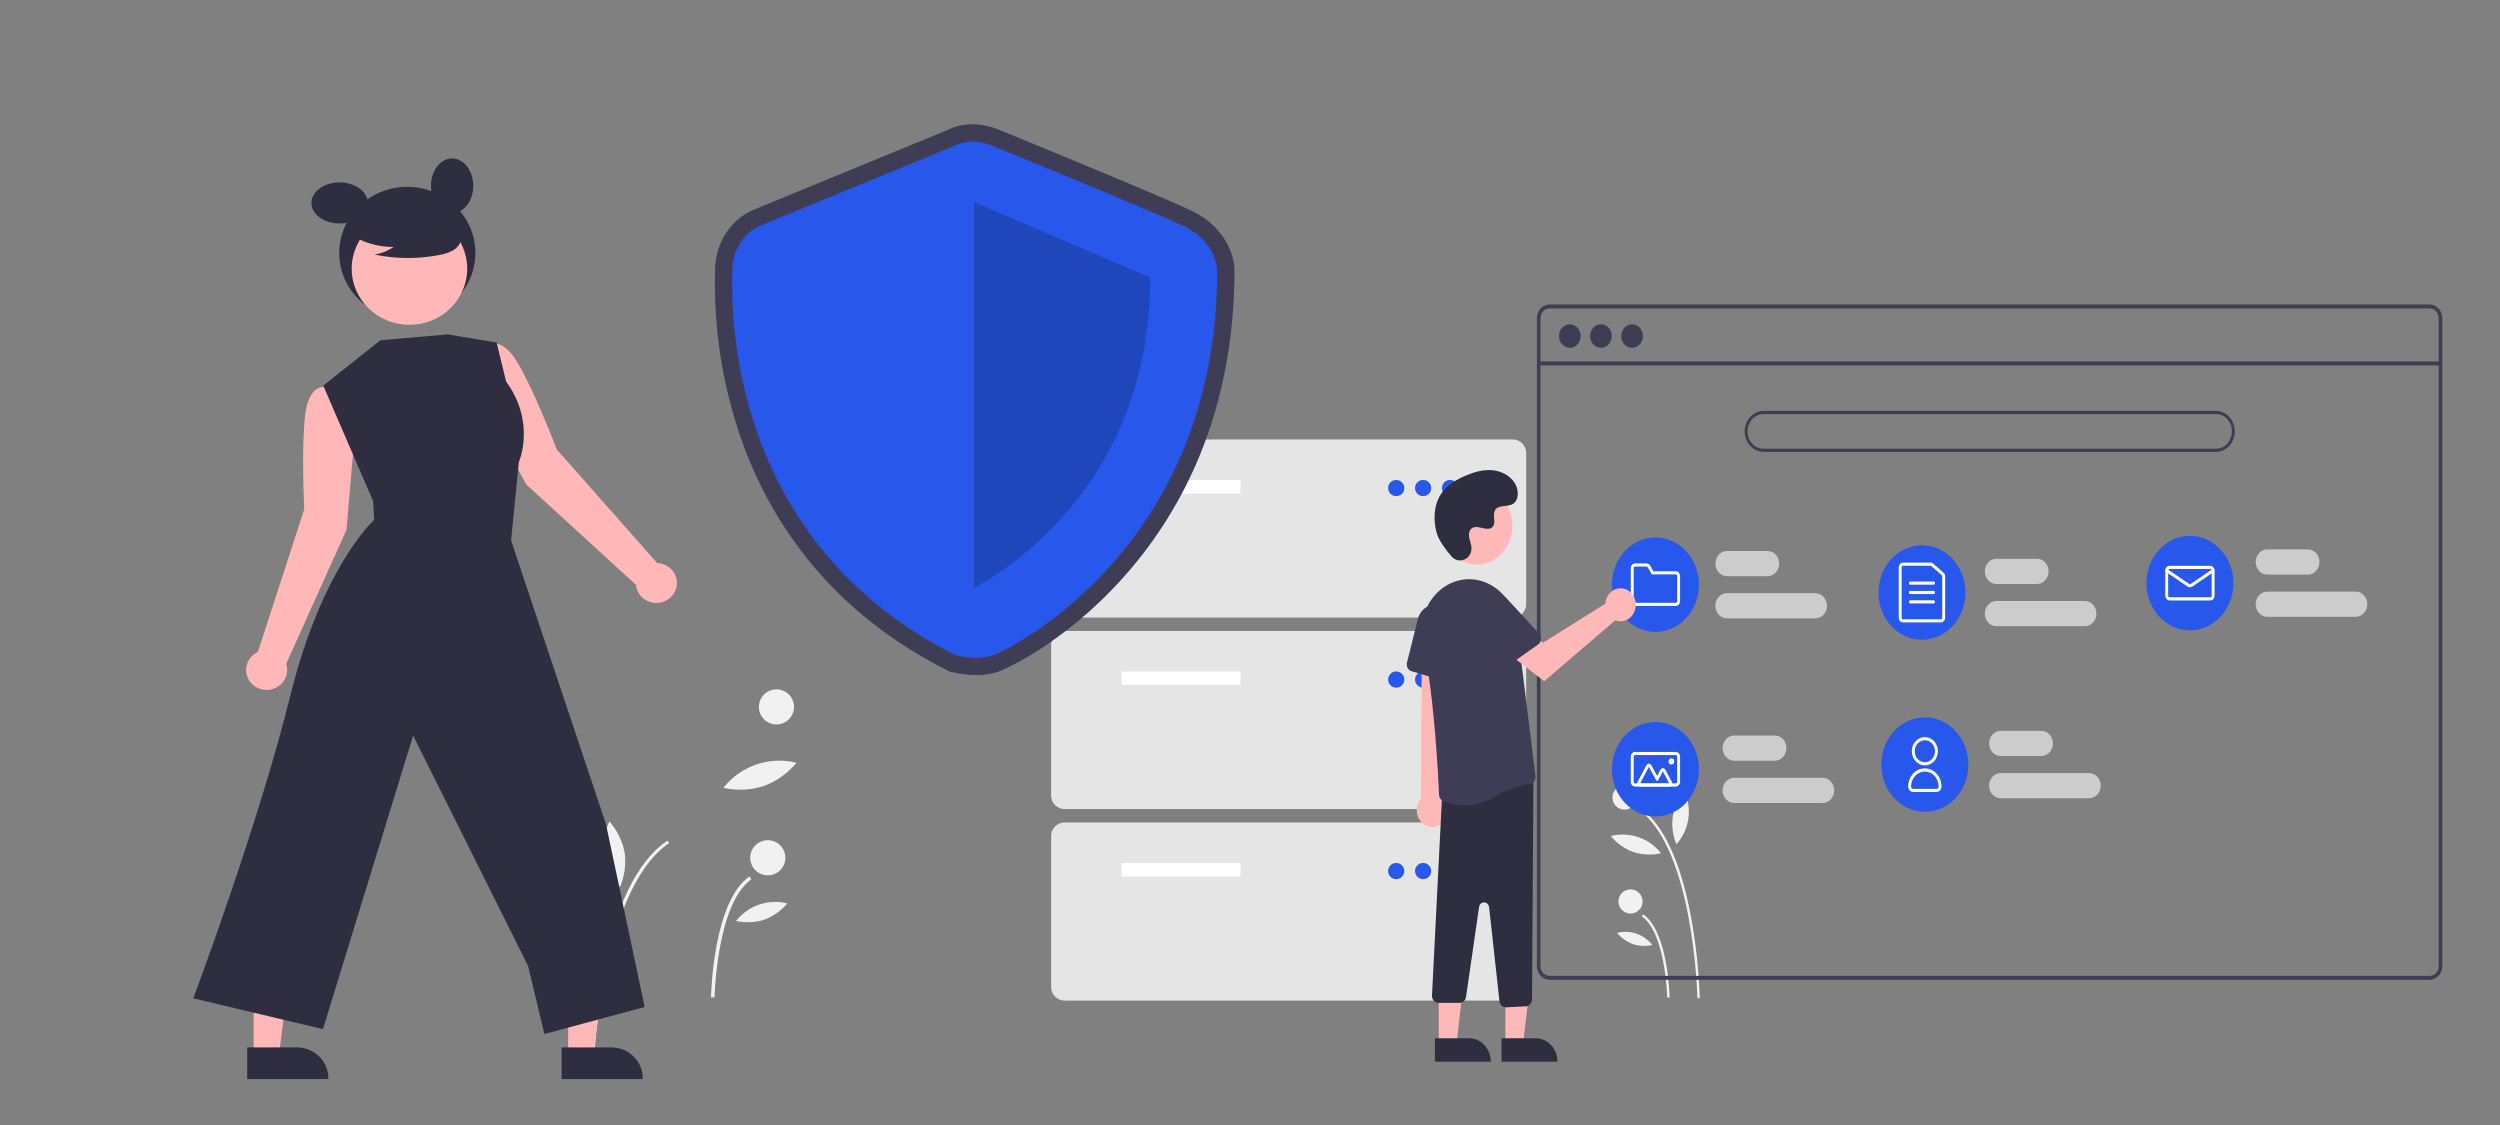 <?xml version="1.0" encoding="UTF-8" standalone="no" ?>
<!DOCTYPE svg PUBLIC "-//W3C//DTD SVG 1.1//EN" "http://www.w3.org/Graphics/SVG/1.1/DTD/svg11.dtd">
<svg xmlns="http://www.w3.org/2000/svg" xmlns:xlink="http://www.w3.org/1999/xlink" version="1.1" width="1000" height="450" viewBox="0 0 1000 450" xml:space="preserve">
<rect x="0" y="0" width="1000" height="450" fill="#808080" stroke="none"/>
<desc>Created with Fabric.js 4.6.0</desc>
<defs>
</defs>
<g transform="matrix(0.79 0 0 0.79 667.59 361.11)" id="X0iz8w-HnOLNg6E1H4Kk_"  >
<path style="stroke: none; stroke-width: 1; stroke-dasharray: none; stroke-linecap: butt; stroke-dashoffset: 0; stroke-linejoin: miter; stroke-miterlimit: 4; fill: rgb(241,241,241); fill-rule: nonzero; opacity: 1;" vector-effect="non-scaling-stroke"  transform=" translate(-976.25, -670.97)" d="M 990.637 719.305 L 991.862 719.281 C 991.388 705.662 989.935 692.094 987.514 678.683 C 982.217 649.97 973.409 631.113 961.336 622.636 L 960.632 623.638 C 988.837 643.441 990.623 718.548 990.637 719.305 Z" stroke-linecap="round" />
</g>
<g transform="matrix(0.79 0 0 0.79 662.28 382.38)" id="667RdGFJxK1ukxQMfJa6d"  >
<path style="stroke: none; stroke-width: 1; stroke-dasharray: none; stroke-linecap: butt; stroke-dashoffset: 0; stroke-linejoin: miter; stroke-miterlimit: 4; fill: rgb(241,241,241); fill-rule: nonzero; opacity: 1;" vector-effect="non-scaling-stroke"  transform=" translate(-969.51, -697.92)" d="M 975.326 719.012 L 976.551 718.988 C 976.524 717.632 975.759 685.662 963.173 676.825 L 962.47 677.828 C 974.548 686.308 975.32 718.686 975.326 719.012 Z" stroke-linecap="round" />
</g>
<g transform="matrix(0.79 0 0 0.79 649.81 319)" id="XmpbTO8yr3-ZsH-kpRS_w"  >
<path style="stroke: none; stroke-width: 1; stroke-dasharray: none; stroke-linecap: butt; stroke-dashoffset: 0; stroke-linejoin: miter; stroke-miterlimit: 4; fill: rgb(241,241,241); fill-rule: nonzero; opacity: 1;" vector-effect="non-scaling-stroke"  transform=" translate(-6.12, -6.12)" d="M 0 6.125 C 0 2.742 2.742 0 6.125 0 C 9.507 0 12.249 2.742 12.249 6.125 C 12.249 9.507 9.507 12.249 6.125 12.249 C 2.742 12.249 0 9.507 0 6.125 z" stroke-linecap="round" />
</g>
<g transform="matrix(0.79 0 0 0.79 652.2 360.58)" id="qum6jHt6wkVUgagY7B_gg"  >
<path style="stroke: none; stroke-width: 1; stroke-dasharray: none; stroke-linecap: butt; stroke-dashoffset: 0; stroke-linejoin: miter; stroke-miterlimit: 4; fill: rgb(241,241,241); fill-rule: nonzero; opacity: 1;" vector-effect="non-scaling-stroke"  transform=" translate(-6.12, -6.12)" d="M 0 6.125 C 0 2.742 2.742 0 6.125 0 C 9.507 0 12.249 2.742 12.249 6.125 C 12.249 9.507 9.507 12.249 6.125 12.249 C 2.742 12.249 0 9.507 0 6.125 z" stroke-linecap="round" />
</g>
<g transform="matrix(0.79 0 0 0.79 672.23 327.22)" id="A_Pvivrr8rpezH9XYUsKu"  >
<path style="stroke: none; stroke-width: 1; stroke-dasharray: none; stroke-linecap: butt; stroke-dashoffset: 0; stroke-linejoin: miter; stroke-miterlimit: 4; fill: rgb(241,241,241); fill-rule: nonzero; opacity: 1;" vector-effect="non-scaling-stroke"  transform=" translate(-982.15, -628.04)" d="M 978.181 627.421 C 977.567 632.145 978.204 636.948 980.03 641.348 C 986.542 634.069 988.174 623.645 984.198 614.724 C 981.115 618.357 979.04 622.735 978.181 627.421 Z" stroke-linecap="round" />
</g>
<g transform="matrix(0.79 0 0 0.79 654.36 337.81)" id="Op_S71m94VZE00wjofl8N"  >
<path style="stroke: none; stroke-width: 1; stroke-dasharray: none; stroke-linecap: butt; stroke-dashoffset: 0; stroke-linejoin: miter; stroke-miterlimit: 4; fill: rgb(241,241,241); fill-rule: nonzero; opacity: 1;" vector-effect="non-scaling-stroke"  transform=" translate(-959.45, -641.46)" d="M 958.161 645.276 C 962.706 646.704 967.547 646.913 972.198 645.882 C 966.165 638.201 956.185 634.778 946.707 637.139 C 949.747 640.807 953.697 643.613 958.161 645.276 Z" stroke-linecap="round" />
</g>
<g transform="matrix(0.79 0 0 0.79 653.88 375.54)" id="8aQIvjwckdboWATFcl233"  >
<path style="stroke: none; stroke-width: 1; stroke-dasharray: none; stroke-linecap: butt; stroke-dashoffset: 0; stroke-linejoin: miter; stroke-miterlimit: 4; fill: rgb(241,241,241); fill-rule: nonzero; opacity: 1;" vector-effect="non-scaling-stroke"  transform=" translate(-958.84, -689.25)" d="M 957.935 691.922 C 961.121 692.923 964.513 693.069 967.774 692.347 C 963.545 686.963 956.55 684.564 949.907 686.218 C 952.037 688.79 954.806 690.756 957.935 691.922 Z" stroke-linecap="round" />
</g>
<g transform="matrix(0.7 0 0 0.68 251.8 383.92)" id="uMLfxhRcIPShDJppYJFUI"  >
<path style="stroke: none; stroke-width: 1; stroke-dasharray: none; stroke-linecap: butt; stroke-dashoffset: 0; stroke-linejoin: miter; stroke-miterlimit: 4; fill: rgb(241,241,241); fill-rule: nonzero; opacity: 1;" vector-effect="non-scaling-stroke"  transform=" translate(-489.91, -649.15)" d="M 469.026 719.305 L 467.248 719.27 C 467.936 699.502 470.045 679.809 473.559 660.343 C 481.247 618.668 494.032 591.297 511.556 578.993 L 512.577 580.448 C 471.639 609.191 469.047 718.207 469.026 719.305 Z" stroke-linecap="round" />
</g>
<g transform="matrix(0.79 0 0 0.79 292.48 374.76)" id="Je30r3iskt8JenqGU0Q35"  >
<path style="stroke: none; stroke-width: 1; stroke-dasharray: none; stroke-linecap: butt; stroke-dashoffset: 0; stroke-linejoin: miter; stroke-miterlimit: 4; fill: rgb(241,241,241); fill-rule: nonzero; opacity: 1;" vector-effect="non-scaling-stroke"  transform=" translate(-499.69, -688.26)" d="M 491.25 718.88 L 489.472 718.845 C 489.51 716.876 490.622 670.473 508.89 657.647 L 509.911 659.102 C 492.379 671.41 491.259 718.407 491.25 718.88 Z" stroke-linecap="round" />
</g>
<g transform="matrix(0.79 0 0 0.79 310.58 282.76)" id="q9-5fmjCU8GdDNt7fS0r4"  >
<path style="stroke: none; stroke-width: 1; stroke-dasharray: none; stroke-linecap: butt; stroke-dashoffset: 0; stroke-linejoin: miter; stroke-miterlimit: 4; fill: rgb(241,241,241); fill-rule: nonzero; opacity: 1;" vector-effect="non-scaling-stroke"  transform=" translate(-8.89, -8.89)" d="M 0 8.89 C 0 3.98 3.98 0 8.89 0 C 13.799 0 17.779 3.98 17.779 8.89 C 17.779 13.799 13.799 17.779 8.89 17.779 C 3.98 17.779 0 13.799 0 8.89 z" stroke-linecap="round" />
</g>
<g transform="matrix(0.79 0 0 0.79 307.12 343.11)" id="mp3nhtF_VNzRwyIR0CNP1"  >
<path style="stroke: none; stroke-width: 1; stroke-dasharray: none; stroke-linecap: butt; stroke-dashoffset: 0; stroke-linejoin: miter; stroke-miterlimit: 4; fill: rgb(241,241,241); fill-rule: nonzero; opacity: 1;" vector-effect="non-scaling-stroke"  transform=" translate(-8.89, -8.89)" d="M 0 8.89 C 0 3.98 3.98 0 8.89 0 C 13.799 0 17.779 3.98 17.779 8.89 C 17.779 13.799 13.799 17.779 8.89 17.779 C 3.98 17.779 0 13.799 0 8.89 z" stroke-linecap="round" />
</g>
<g transform="matrix(0.7 0 0 0.68 245.84 341.69)" id="-l9_N22om6MaKP5oO8J8E"  >
<path style="stroke: none; stroke-width: 1; stroke-dasharray: none; stroke-linecap: butt; stroke-dashoffset: 0; stroke-linejoin: miter; stroke-miterlimit: 4; fill: rgb(241,241,241); fill-rule: nonzero; opacity: 1;" vector-effect="non-scaling-stroke"  transform=" translate(-481.35, -586.83)" d="M 487.106 585.938 C 487.997 592.795 487.072 599.766 484.423 606.154 C 474.97 595.588 472.602 580.458 478.373 567.51 C 482.847 572.782 485.859 579.137 487.106 585.938 Z" stroke-linecap="round" />
</g>
<g transform="matrix(0.79 0 0 0.79 303.97 310.07)" id="LsDshr8hyJR_AtV12spuR"  >
<path style="stroke: none; stroke-width: 1; stroke-dasharray: none; stroke-linecap: butt; stroke-dashoffset: 0; stroke-linejoin: miter; stroke-miterlimit: 4; fill: rgb(241,241,241); fill-rule: nonzero; opacity: 1;" vector-effect="non-scaling-stroke"  transform=" translate(-514.29, -606.32)" d="M 516.164 611.855 C 509.567 613.927 502.541 614.23 495.79 612.734 C 504.547 601.586 519.033 596.617 532.789 600.044 C 528.377 605.368 522.644 609.441 516.164 611.855 Z" stroke-linecap="round" />
</g>
<g transform="matrix(0.79 0 0 0.79 304.67 364.83)" id="x0wq5AT1fSsYfPTBPBguZ"  >
<path style="stroke: none; stroke-width: 1; stroke-dasharray: none; stroke-linecap: butt; stroke-dashoffset: 0; stroke-linejoin: miter; stroke-miterlimit: 4; fill: rgb(241,241,241); fill-rule: nonzero; opacity: 1;" vector-effect="non-scaling-stroke"  transform=" translate(-515.18, -675.68)" d="M 516.492 679.559 C 511.868 681.012 506.944 681.224 502.212 680.176 C 508.349 672.362 518.503 668.879 528.145 671.281 C 525.053 675.013 521.034 677.868 516.492 679.559 Z" stroke-linecap="round" />
</g>
<g transform="matrix(0.7 0 0 0.68 120.11 215.4)" id="HNOx89OSiagXmMdnsVv66"  >
<path style="stroke: none; stroke-width: 1; stroke-dasharray: none; stroke-linecap: butt; stroke-dashoffset: 0; stroke-linejoin: miter; stroke-miterlimit: 4; fill: rgb(255,183,183); fill-rule: nonzero; opacity: 1;" vector-effect="non-scaling-stroke"  transform=" translate(-300.73, -400.47)" d="M 331.679 340.734 L 327.401 314.566 L 315.324 311.546 C 315.324 311.546 305.738 308.594 303.498 327.901 C 301.258 347.209 302.994 383.258 302.994 383.258 L 276.478 467.228 C 270.807 469.923 268.264 476.606 270.709 482.389 C 273.154 488.172 279.72 491.004 285.604 488.813 C 291.488 486.623 294.603 480.187 292.672 474.213 L 327.15 395.335 Z" stroke-linecap="round" />
</g>
<g transform="matrix(0.7 0 0 0.68 229.45 189.29)" id="Q6LdygkRxpnyWvZT7hbJJ"  >
<path style="stroke: none; stroke-width: 1; stroke-dasharray: none; stroke-linecap: butt; stroke-dashoffset: 0; stroke-linejoin: miter; stroke-miterlimit: 4; fill: rgb(255,183,183); fill-rule: nonzero; opacity: 1;" vector-effect="non-scaling-stroke"  transform=" translate(-457.8, -361.95)" d="M 405.122 320.141 L 398.782 294.395 L 408.704 286.876 C 408.704 286.876 416.36 280.397 426.001 297.274 C 435.643 314.152 448.199 347.987 448.199 347.987 L 505.557 414.803 C 511.83 415.055 516.793 420.202 516.815 426.481 C 516.837 432.759 511.91 437.942 505.639 438.238 C 499.367 438.533 493.975 433.838 493.406 427.585 L 430.726 368.579 Z" stroke-linecap="round" />
</g>
<g transform="matrix(0.7 0 0 0.68 234.67 403.37)" id="4uWphR_IgIL6jRhSPQWIB"  >
<path style="stroke: none; stroke-width: 1; stroke-dasharray: none; stroke-linecap: butt; stroke-dashoffset: 0; stroke-linejoin: miter; stroke-miterlimit: 4; fill: rgb(255,183,183); fill-rule: nonzero; opacity: 1;" vector-effect="non-scaling-stroke"  transform=" translate(-278.3, -498.35)" d="M 267.689 526.093 L 282.072 526.092 L 288.915 470.614 L 267.686 470.615 z" stroke-linecap="round" />
</g>
<g transform="matrix(0.7 0 0 0.68 240.87 425.3)" id="e8JpcerKlqCwwf-BrgYNg"  >
<path style="stroke: none; stroke-width: 1; stroke-dasharray: none; stroke-linecap: butt; stroke-dashoffset: 0; stroke-linejoin: miter; stroke-miterlimit: 4; fill: rgb(47,46,65); fill-rule: nonzero; opacity: 1;" vector-effect="non-scaling-stroke"  transform=" translate(-474.21, -710.22)" d="M 451.02 700.897 L 479.346 700.896 L 479.347 700.896 C 489.316 700.896 497.398 708.978 497.398 718.947 L 497.398 719.533 L 451.021 719.535 Z" stroke-linecap="round" />
</g>
<g transform="matrix(0.7 0 0 0.68 108.91 403.37)" id="RxOLyoZpfTejq2j7IsGHH"  >
<path style="stroke: none; stroke-width: 1; stroke-dasharray: none; stroke-linecap: butt; stroke-dashoffset: 0; stroke-linejoin: miter; stroke-miterlimit: 4; fill: rgb(255,183,183); fill-rule: nonzero; opacity: 1;" vector-effect="non-scaling-stroke"  transform=" translate(-97.63, -498.35)" d="M 87.016 526.093 L 101.399 526.092 L 108.242 470.614 L 87.013 470.615 z" stroke-linecap="round" />
</g>
<g transform="matrix(0.7 0 0 0.68 115.11 425.3)" id="mU4TyQ0FdUFu80lMGezFs"  >
<path style="stroke: none; stroke-width: 1; stroke-dasharray: none; stroke-linecap: butt; stroke-dashoffset: 0; stroke-linejoin: miter; stroke-miterlimit: 4; fill: rgb(47,46,65); fill-rule: nonzero; opacity: 1;" vector-effect="non-scaling-stroke"  transform=" translate(-293.54, -710.22)" d="M 270.347 700.897 L 298.673 700.896 L 298.674 700.896 C 308.643 700.896 316.725 708.978 316.725 718.947 L 316.725 719.533 L 270.348 719.535 Z" stroke-linecap="round" />
</g>
<g transform="matrix(0.7 0 0 0.68 162.92 101.18)" id="pHqUKvi4fxximsvTcN2gH"  >
<path style="stroke: none; stroke-width: 1; stroke-dasharray: none; stroke-linecap: butt; stroke-dashoffset: 0; stroke-linejoin: miter; stroke-miterlimit: 4; fill: rgb(47,46,65); fill-rule: nonzero; opacity: 1;" vector-effect="non-scaling-stroke"  transform=" translate(-38.9, -38.9)" d="M 0 38.902 C 0 17.417 17.417 0 38.902 0 C 60.387 0 77.804 17.417 77.804 38.902 C 77.804 60.387 60.387 77.804 38.902 77.804 C 17.417 77.804 0 60.387 0 38.902 z" stroke-linecap="round" />
</g>
<g transform="matrix(0.7 0 0 0.68 135.84 81.18)" id="ssmnHeM83DnaJxRN2Xeml"  >
<path style="stroke: none; stroke-width: 1; stroke-dasharray: none; stroke-linecap: butt; stroke-dashoffset: 0; stroke-linejoin: miter; stroke-miterlimit: 4; fill: rgb(47,46,65); fill-rule: nonzero; opacity: 1;" vector-effect="non-scaling-stroke"  transform=" translate(-16.1, -12.07)" d="M 0 12.073 C 0 5.405 7.207 0 16.097 0 C 24.988 0 32.195 5.405 32.195 12.073 C 32.195 18.741 24.988 24.146 16.097 24.146 C 7.207 24.146 0 18.741 0 12.073 z" stroke-linecap="round" />
</g>
<g transform="matrix(0.7 0 0 0.68 180.84 74.31)" id="YdawqMmQn-4zDL4_vyBLL"  >
<path style="stroke: none; stroke-width: 1; stroke-dasharray: none; stroke-linecap: butt; stroke-dashoffset: 0; stroke-linejoin: miter; stroke-miterlimit: 4; fill: rgb(47,46,65); fill-rule: nonzero; opacity: 1;" vector-effect="non-scaling-stroke"  transform=" translate(-12.07, -16.1)" d="M 0 16.097 C 0 7.207 5.405 0 12.073 0 C 18.741 0 24.146 7.207 24.146 16.097 C 24.146 24.988 18.741 32.195 12.073 32.195 C 5.405 32.195 0 24.988 0 16.097 z" stroke-linecap="round" />
</g>
<g transform="matrix(0.7 0 0 0.68 163.78 107.48)" id="wALmU9y_tdrcYyOrUCV4H"  >
<path style="stroke: none; stroke-width: 1; stroke-dasharray: none; stroke-linecap: butt; stroke-dashoffset: 0; stroke-linejoin: miter; stroke-miterlimit: 4; fill: rgb(255,183,183); fill-rule: nonzero; opacity: 1;" vector-effect="non-scaling-stroke"  transform=" translate(-33.02, -33.02)" d="M 0 33.016 C 0 14.782 14.782 0 33.016 0 C 51.249 0 66.031 14.782 66.031 33.016 C 66.031 51.249 51.249 66.031 33.016 66.031 C 14.782 66.031 0 51.249 0 33.016 z" stroke-linecap="round" />
</g>
<g transform="matrix(0.7 0 0 0.68 162.04 92.3)" id="0ZZTfcgTJY5jnGx0vI39n"  >
<path style="stroke: none; stroke-width: 1; stroke-dasharray: none; stroke-linecap: butt; stroke-dashoffset: 0; stroke-linejoin: miter; stroke-miterlimit: 4; fill: rgb(47,46,65); fill-rule: nonzero; opacity: 1;" vector-effect="non-scaling-stroke"  transform=" translate(-360.96, -218.83)" d="M 328.772 220.451 C 336.317 225.651 345.272 228.419 354.434 228.382 C 351.166 230.648 347.445 232.179 343.528 232.869 C 355.711 235.482 368.302 235.553 380.513 233.077 C 383.227 232.642 385.846 231.742 388.255 230.418 C 390.683 229.062 392.42 226.738 393.034 224.026 C 393.846 219.391 390.234 215.179 386.48 212.341 C 374.841 203.675 359.926 200.694 345.851 204.222 C 341.313 205.395 336.766 207.377 333.819 211.022 C 330.871 214.667 329.997 220.286 332.806 224.039 Z" stroke-linecap="round" />
</g>
<g transform="matrix(0.7 0 0 0.68 167.59 273.68)" id="fRQk3lnk3Biu9Q72dQLe-"  >
<path style="stroke: none; stroke-width: 1; stroke-dasharray: none; stroke-linecap: butt; stroke-dashoffset: 0; stroke-linejoin: miter; stroke-miterlimit: 4; fill: rgb(47,46,65); fill-rule: nonzero; opacity: 1;" vector-effect="non-scaling-stroke"  transform=" translate(-368.94, -486.48)" d="M 346.918 284.151 L 314.24 310.838 L 342.792 378.917 L 343.337 389.81 C 343.337 389.81 313.697 417.138 295.357 493.478 C 277.018 569.818 239.978 671.256 239.978 671.256 L 314.079 689.384 L 365.599 516.694 L 431.276 652.174 L 440.619 692.246 L 497.899 676.345 L 475.792 568.808 L 421.572 401.886 L 426.025 355.772 C 426.025 355.772 435.947 332.754 418.71 308.385 L 413.304 285.487 L 385.317 280.717 Z" stroke-linecap="round" />
</g>
<g transform="matrix(0.79 0 0 0.79 515.46 211.41)" id="VifoHfmOb0agV-fBefCQk"  >
<path style="stroke: none; stroke-width: 1; stroke-dasharray: none; stroke-linecap: butt; stroke-dashoffset: 0; stroke-linejoin: miter; stroke-miterlimit: 4; fill: rgb(229,229,229); fill-rule: nonzero; opacity: 1;" vector-effect="non-scaling-stroke"  transform=" translate(-782.98, -481.33)" d="M 896.415 526.429 L 669.543 526.429 C 665.771 526.425 662.714 523.368 662.71 519.596 L 662.71 443.061 C 662.714 439.289 665.771 436.232 669.543 436.227 L 896.415 436.227 C 900.187 436.232 903.244 439.288 903.248 443.061 L 903.248 519.596 C 903.244 523.368 900.187 526.425 896.415 526.429 Z" stroke-linecap="round" />
</g>
<g transform="matrix(0.79 0 0 0.79 472.43 194.68)" id="Y8XnrgNyZZ3Va7Qg1gS5p"  >
<path style="stroke: none; stroke-width: 1; stroke-dasharray: none; stroke-linecap: butt; stroke-dashoffset: 0; stroke-linejoin: miter; stroke-miterlimit: 4; fill: rgb(255,255,255); fill-rule: nonzero; opacity: 1;" vector-effect="non-scaling-stroke"  transform=" translate(-30.07, -3.42)" d="M 0 6.833 L 0 0 L 60.135 0 L 60.135 6.833 z" stroke-linecap="round" />
</g>
<g transform="matrix(0.79 0 0 0.79 558.49 195.22)" id="UkN36nlM9bbAGebptmsrI"  >
<path style="stroke: none; stroke-width: 1; stroke-dasharray: none; stroke-linecap: butt; stroke-dashoffset: 0; stroke-linejoin: miter; stroke-miterlimit: 4; fill: rgb(40,88,235); fill-rule: nonzero; opacity: 1;" vector-effect="non-scaling-stroke"  transform=" translate(-4.1, -4.1)" d="M 0 4.1 C 0 1.836 1.836 0 4.1 0 C 6.365 0 8.2 1.836 8.2 4.1 C 8.2 6.365 6.365 8.2 4.1 8.2 C 1.836 8.2 0 6.365 0 4.1 z" stroke-linecap="round" />
</g>
<g transform="matrix(0.79 0 0 0.79 569.25 195.22)" id="hGlJSI_Wh16GTNOJJago-"  >
<path style="stroke: none; stroke-width: 1; stroke-dasharray: none; stroke-linecap: butt; stroke-dashoffset: 0; stroke-linejoin: miter; stroke-miterlimit: 4; fill: rgb(40,88,235); fill-rule: nonzero; opacity: 1;" vector-effect="non-scaling-stroke"  transform=" translate(-4.1, -4.1)" d="M 0 4.1 C 0 1.836 1.836 0 4.1 0 C 6.365 0 8.2 1.836 8.2 4.1 C 8.2 6.365 6.365 8.2 4.1 8.2 C 1.836 8.2 0 6.365 0 4.1 z" stroke-linecap="round" />
</g>
<g transform="matrix(0.79 0 0 0.79 580.01 195.22)" id="BuKeCF_6eQEV7ynsDEQBJ"  >
<path style="stroke: none; stroke-width: 1; stroke-dasharray: none; stroke-linecap: butt; stroke-dashoffset: 0; stroke-linejoin: miter; stroke-miterlimit: 4; fill: rgb(40,88,235); fill-rule: nonzero; opacity: 1;" vector-effect="non-scaling-stroke"  transform=" translate(-4.1, -4.1)" d="M 0 4.1 C 0 1.836 1.836 0 4.1 0 C 6.365 0 8.2 1.836 8.2 4.1 C 8.2 6.365 6.365 8.2 4.1 8.2 C 1.836 8.2 0 6.365 0 4.1 z" stroke-linecap="round" />
</g>
<g transform="matrix(0.79 0 0 0.79 515.46 288)" id="8QCbbiN7NmZEWaarwdPfo"  >
<path style="stroke: none; stroke-width: 1; stroke-dasharray: none; stroke-linecap: butt; stroke-dashoffset: 0; stroke-linejoin: miter; stroke-miterlimit: 4; fill: rgb(229,229,229); fill-rule: nonzero; opacity: 1;" vector-effect="non-scaling-stroke"  transform=" translate(-782.98, -578.36)" d="M 896.415 623.465 L 669.543 623.465 C 665.771 623.46 662.714 620.403 662.71 616.631 L 662.71 540.096 C 662.714 536.324 665.771 533.267 669.543 533.263 L 896.415 533.263 C 900.187 533.267 903.244 536.324 903.248 540.096 L 903.248 616.631 C 903.244 620.403 900.187 623.46 896.415 623.465 Z" stroke-linecap="round" />
</g>
<g transform="matrix(0.79 0 0 0.79 472.43 271.28)" id="Cm6NuM2Ey3E9jr_gqhYoy"  >
<path style="stroke: none; stroke-width: 1; stroke-dasharray: none; stroke-linecap: butt; stroke-dashoffset: 0; stroke-linejoin: miter; stroke-miterlimit: 4; fill: rgb(255,255,255); fill-rule: nonzero; opacity: 1;" vector-effect="non-scaling-stroke"  transform=" translate(-30.07, -3.42)" d="M 0 6.833 L 0 0 L 60.135 0 L 60.135 6.833 z" stroke-linecap="round" />
</g>
<g transform="matrix(0.79 0 0 0.79 558.49 271.82)" id="SwuFz3KVkDdDvxteHd97X"  >
<path style="stroke: none; stroke-width: 1; stroke-dasharray: none; stroke-linecap: butt; stroke-dashoffset: 0; stroke-linejoin: miter; stroke-miterlimit: 4; fill: rgb(40,88,235); fill-rule: nonzero; opacity: 1;" vector-effect="non-scaling-stroke"  transform=" translate(-4.1, -4.1)" d="M 0 4.1 C 0 1.836 1.836 0 4.1 0 C 6.365 0 8.2 1.836 8.2 4.1 C 8.2 6.365 6.365 8.2 4.1 8.2 C 1.836 8.2 0 6.365 0 4.1 z" stroke-linecap="round" />
</g>
<g transform="matrix(0.79 0 0 0.79 569.25 271.82)" id="IXUHqoUtEhkVTHjAI6O-8"  >
<path style="stroke: none; stroke-width: 1; stroke-dasharray: none; stroke-linecap: butt; stroke-dashoffset: 0; stroke-linejoin: miter; stroke-miterlimit: 4; fill: rgb(40,88,235); fill-rule: nonzero; opacity: 1;" vector-effect="non-scaling-stroke"  transform=" translate(-4.1, -4.1)" d="M 0 4.1 C 0 1.836 1.836 0 4.1 0 C 6.365 0 8.2 1.836 8.2 4.1 C 8.2 6.365 6.365 8.2 4.1 8.2 C 1.836 8.2 0 6.365 0 4.1 z" stroke-linecap="round" />
</g>
<g transform="matrix(0.79 0 0 0.79 580.01 271.82)" id="eT1IY3ys31nl2JKQhtK9p"  >
<path style="stroke: none; stroke-width: 1; stroke-dasharray: none; stroke-linecap: butt; stroke-dashoffset: 0; stroke-linejoin: miter; stroke-miterlimit: 4; fill: rgb(40,88,235); fill-rule: nonzero; opacity: 1;" vector-effect="non-scaling-stroke"  transform=" translate(-4.1, -4.1)" d="M 0 4.1 C 0 1.836 1.836 0 4.1 0 C 6.365 0 8.2 1.836 8.2 4.1 C 8.2 6.365 6.365 8.2 4.1 8.2 C 1.836 8.2 0 6.365 0 4.1 z" stroke-linecap="round" />
</g>
<g transform="matrix(0.79 0 0 0.79 515.46 364.61)" id="uy0xup1LJRRHeJpPAwrRS"  >
<path style="stroke: none; stroke-width: 1; stroke-dasharray: none; stroke-linecap: butt; stroke-dashoffset: 0; stroke-linejoin: miter; stroke-miterlimit: 4; fill: rgb(229,229,229); fill-rule: nonzero; opacity: 1;" vector-effect="non-scaling-stroke"  transform=" translate(-782.98, -675.4)" d="M 896.415 720.5 L 669.543 720.5 C 665.771 720.496 662.714 717.439 662.71 713.667 L 662.71 637.132 C 662.714 633.359 665.771 630.302 669.543 630.298 L 896.415 630.298 C 900.187 630.302 903.244 633.359 903.248 637.132 L 903.248 713.667 C 903.244 717.439 900.187 720.496 896.415 720.5 Z" stroke-linecap="round" />
</g>
<g transform="matrix(0.79 0 0 0.79 472.43 347.88)" id="TDiVtuGoo_fn2K_UCV01p"  >
<path style="stroke: none; stroke-width: 1; stroke-dasharray: none; stroke-linecap: butt; stroke-dashoffset: 0; stroke-linejoin: miter; stroke-miterlimit: 4; fill: rgb(255,255,255); fill-rule: nonzero; opacity: 1;" vector-effect="non-scaling-stroke"  transform=" translate(-30.07, -3.42)" d="M 0 6.833 L 0 0 L 60.135 0 L 60.135 6.833 z" stroke-linecap="round" />
</g>
<g transform="matrix(0.79 0 0 0.79 558.49 348.42)" id="p_Ts0T6xMqz4j5OurhAL1"  >
<path style="stroke: none; stroke-width: 1; stroke-dasharray: none; stroke-linecap: butt; stroke-dashoffset: 0; stroke-linejoin: miter; stroke-miterlimit: 4; fill: rgb(40,88,235); fill-rule: nonzero; opacity: 1;" vector-effect="non-scaling-stroke"  transform=" translate(-4.1, -4.1)" d="M 0 4.1 C 0 1.836 1.836 0 4.1 0 C 6.365 0 8.2 1.836 8.2 4.1 C 8.2 6.365 6.365 8.2 4.1 8.2 C 1.836 8.2 0 6.365 0 4.1 z" stroke-linecap="round" />
</g>
<g transform="matrix(0.79 0 0 0.79 569.25 348.42)" id="4dZobzBTZCLH4yDi-9Gq3"  >
<path style="stroke: none; stroke-width: 1; stroke-dasharray: none; stroke-linecap: butt; stroke-dashoffset: 0; stroke-linejoin: miter; stroke-miterlimit: 4; fill: rgb(40,88,235); fill-rule: nonzero; opacity: 1;" vector-effect="non-scaling-stroke"  transform=" translate(-4.1, -4.1)" d="M 0 4.1 C 0 1.836 1.836 0 4.1 0 C 6.365 0 8.2 1.836 8.2 4.1 C 8.2 6.365 6.365 8.2 4.1 8.2 C 1.836 8.2 0 6.365 0 4.1 z" stroke-linecap="round" />
</g>
<g transform="matrix(0.79 0 0 0.79 580.01 348.42)" id="lLkbaCO2q1uiFddoQ5z_3"  >
<path style="stroke: none; stroke-width: 1; stroke-dasharray: none; stroke-linecap: butt; stroke-dashoffset: 0; stroke-linejoin: miter; stroke-miterlimit: 4; fill: rgb(40,88,235); fill-rule: nonzero; opacity: 1;" vector-effect="non-scaling-stroke"  transform=" translate(-4.1, -4.1)" d="M 0 4.1 C 0 1.836 1.836 0 4.1 0 C 6.365 0 8.2 1.836 8.2 4.1 C 8.2 6.365 6.365 8.2 4.1 8.2 C 1.836 8.2 0 6.365 0 4.1 z" stroke-linecap="round" />
</g>
<g transform="matrix(0.79 0 0 0.79 389.86 159.87)" id="x7GH2g5eBGt1kRygqRMcQ"  >
<path style="stroke: none; stroke-width: 1; stroke-dasharray: none; stroke-linecap: butt; stroke-dashoffset: 0; stroke-linejoin: miter; stroke-miterlimit: 4; fill: rgb(63,61,86); fill-rule: nonzero; opacity: 1;" vector-effect="non-scaling-stroke"  transform=" translate(-623.41, -416.04)" d="M 624.17 555.475 C 619.849 555.461 615.546 554.904 611.364 553.819 L 610.539 553.59 L 609.775 553.207 C 582.127 539.345 558.803 521.036 540.449 498.787 C 525.255 480.261 513.41 459.228 505.445 436.631 C 495.92 409.578 491.338 381.032 491.917 352.357 C 491.928 351.755 491.938 351.29 491.938 350.97 C 491.938 337.031 499.676 324.8 511.65 319.811 C 520.815 315.992 604.025 281.815 610.037 279.345 C 621.359 273.672 633.439 278.407 635.372 279.235 C 639.707 281.008 716.63 312.47 733.253 320.386 C 750.385 328.544 754.956 343.199 754.956 350.572 C 754.956 383.954 749.174 415.152 737.772 443.299 C 728.564 466.082 715.512 487.115 699.187 505.482 C 667.689 540.929 636.183 553.495 635.879 553.606 C 632.113 554.901 628.151 555.534 624.17 555.475 Z M 616.76 537.122 C 619.492 537.734 625.781 538.653 629.88 537.158 C 635.087 535.259 661.457 521.584 686.1 493.853 C 720.147 455.538 737.422 407.373 737.448 350.696 C 737.387 349.547 736.571 341.358 725.726 336.193 C 709.425 328.431 629.471 295.738 628.665 295.408 L 628.444 295.314 C 626.768 294.612 621.436 293.133 617.76 295.06 L 617.024 295.403 C 616.133 295.769 527.804 332.047 518.384 335.972 C 511.794 338.718 509.446 345.52 509.446 350.97 C 509.446 351.369 509.436 351.948 509.421 352.697 C 508.669 391.478 517.643 486.905 616.76 537.122 Z" stroke-linecap="round" />
</g>
<g transform="matrix(0.79 0 0 0.79 389.86 159.87)" id="hRR3kgWTr506YTk8zF-Re"  >
<path style="stroke: none; stroke-width: 1; stroke-dasharray: none; stroke-linecap: butt; stroke-dashoffset: 0; stroke-linejoin: miter; stroke-miterlimit: 4; fill: rgb(40,88,235); fill-rule: nonzero; opacity: 1;" vector-effect="non-scaling-stroke"  transform=" translate(-623.41, -416.04)" d="M 613.698 287.305 C 613.698 287.305 524.567 323.913 515.017 327.892 C 505.467 331.871 500.692 341.42 500.692 350.97 C 500.692 360.52 493.53 485.132 613.698 545.382 C 613.698 545.382 624.605 548.399 632.879 545.382 C 641.154 542.364 746.202 491.432 746.202 350.572 C 746.202 350.572 746.202 336.248 729.489 328.289 C 712.777 320.331 631.977 287.305 631.977 287.305 C 631.977 287.305 622.054 282.928 613.698 287.305 Z" stroke-linecap="round" />
</g>
<g transform="matrix(0.79 0 0 0.79 424.82 157.94)" id="cJAtkzhnkE9YqNEHC126x"  >
<path style="stroke: none; stroke-width: 1; stroke-dasharray: none; stroke-linecap: butt; stroke-dashoffset: 0; stroke-linejoin: miter; stroke-miterlimit: 4; fill: rgb(0,0,0); fill-rule: nonzero; opacity: 0.2;" vector-effect="non-scaling-stroke"  transform=" translate(-667.82, -413.6)" d="M 623.248 315.954 L 623.248 511.243 C 623.248 511.243 713.175 467.955 712.379 354.154 Z" stroke-linecap="round" />
</g>
<g transform="matrix(0.58 0 0 0.63 795.84 256.85)" id="j2cRknlumowPscWMPEakw"  >
<path style="stroke: none; stroke-width: 1; stroke-dasharray: none; stroke-linecap: butt; stroke-dashoffset: 0; stroke-linejoin: miter; stroke-miterlimit: 4; fill: rgb(63,61,86); fill-rule: nonzero; opacity: 1;" vector-effect="non-scaling-stroke"  transform=" translate(-558.6, -423.05)" d="M 862.096 208.674 L 255.096 208.674 C 250.282 208.678 246.381 212.58 246.377 217.394 L 246.377 628.714 C 246.381 633.528 250.282 637.43 255.096 637.434 L 862.096 637.434 C 864.648 637.434 867.071 636.316 868.727 634.374 C 868.796 634.299 868.86 634.219 868.917 634.134 C 869.437 633.498 869.859 632.786 870.167 632.024 C 870.606 630.976 870.83 629.85 870.826 628.714 L 870.826 217.394 C 870.821 212.576 866.914 208.674 862.096 208.674 Z M 868.337 628.714 C 868.338 629.931 867.979 631.12 867.306 632.134 C 866.709 633.026 865.898 633.755 864.947 634.254 C 864.066 634.709 863.088 634.946 862.096 634.944 L 255.096 634.944 C 251.657 634.94 248.871 632.153 248.866 628.714 L 248.866 217.394 C 248.871 213.955 251.657 211.168 255.096 211.164 L 862.096 211.164 C 865.539 211.164 868.332 213.951 868.337 217.394 Z" stroke-linecap="round" />
</g>
<g transform="matrix(0.58 0 0 0.63 795.84 145.37)" id="gvv_JXb3JYj6qgISzBFI1"  >
<path style="stroke: none; stroke-width: 1; stroke-dasharray: none; stroke-linecap: butt; stroke-dashoffset: 0; stroke-linejoin: miter; stroke-miterlimit: 4; fill: rgb(63,61,86); fill-rule: nonzero; opacity: 1;" vector-effect="non-scaling-stroke"  transform=" translate(-310.98, -1.25)" d="M 0 2.493 L 0 0 L 621.957 0 L 621.957 2.493 z" stroke-linecap="round" />
</g>
<g transform="matrix(0.58 0 0 0.63 627.93 134.42)" id="wM8NGRCrAkzG6QRNIU3tA"  >
<path style="stroke: none; stroke-width: 1; stroke-dasharray: none; stroke-linecap: butt; stroke-dashoffset: 0; stroke-linejoin: miter; stroke-miterlimit: 4; fill: rgb(63,61,86); fill-rule: nonzero; opacity: 1;" vector-effect="non-scaling-stroke"  transform=" translate(-7.48, -7.48)" d="M 0 7.478 C 0 3.348 3.348 0 7.478 0 C 11.609 0 14.957 3.348 14.957 7.478 C 14.957 11.609 11.609 14.957 7.478 14.957 C 3.348 14.957 0 11.609 0 7.478 z" stroke-linecap="round" />
</g>
<g transform="matrix(0.58 0 0 0.63 640.38 134.42)" id="u5uehjULt7gMdj_8wStAt"  >
<path style="stroke: none; stroke-width: 1; stroke-dasharray: none; stroke-linecap: butt; stroke-dashoffset: 0; stroke-linejoin: miter; stroke-miterlimit: 4; fill: rgb(63,61,86); fill-rule: nonzero; opacity: 1;" vector-effect="non-scaling-stroke"  transform=" translate(-7.48, -7.48)" d="M 0 7.478 C 0 3.348 3.348 0 7.478 0 C 11.609 0 14.957 3.348 14.957 7.478 C 14.957 11.609 11.609 14.957 7.478 14.957 C 3.348 14.957 0 11.609 0 7.478 z" stroke-linecap="round" />
</g>
<g transform="matrix(0.58 0 0 0.63 652.84 134.42)" id="FpmadAGhCz9dpl9OeZDlH"  >
<path style="stroke: none; stroke-width: 1; stroke-dasharray: none; stroke-linecap: butt; stroke-dashoffset: 0; stroke-linejoin: miter; stroke-miterlimit: 4; fill: rgb(63,61,86); fill-rule: nonzero; opacity: 1;" vector-effect="non-scaling-stroke"  transform=" translate(-7.48, -7.48)" d="M 0 7.478 C 0 3.348 3.348 0 7.478 0 C 11.609 0 14.957 3.348 14.957 7.478 C 14.957 11.609 11.609 14.957 7.478 14.957 C 3.348 14.957 0 11.609 0 7.478 z" stroke-linecap="round" />
</g>
<g transform="matrix(0.58 0 0 0.63 795.9 172.56)" id="-E_plDS-TAe14U1-JQpgY"  >
<path style="stroke: none; stroke-width: 1; stroke-dasharray: none; stroke-linecap: butt; stroke-dashoffset: 0; stroke-linejoin: miter; stroke-miterlimit: 4; fill: rgb(63,61,86); fill-rule: nonzero; opacity: 1;" vector-effect="non-scaling-stroke"  transform=" translate(-558.7, -288.33)" d="M 714.696 301.326 L 402.696 301.326 C 395.516 301.326 389.696 295.506 389.696 288.326 C 389.696 281.146 395.516 275.326 402.696 275.326 L 714.696 275.326 C 721.876 275.326 727.696 281.146 727.696 288.326 C 727.696 295.506 721.876 301.326 714.696 301.326 Z M 402.696 277.326 C 396.621 277.326 391.696 282.251 391.696 288.326 C 391.696 294.401 396.621 299.326 402.696 299.326 L 714.696 299.326 C 720.771 299.326 725.696 294.401 725.696 288.326 C 725.696 282.251 720.771 277.326 714.696 277.326 Z" stroke-linecap="round" />
</g>
<g transform="matrix(0.58 0 0 0.63 698.9 225.43)" id="P7uGgnPdu4yOdm7hdQwf7"  >
<path style="stroke: none; stroke-width: 1; stroke-dasharray: none; stroke-linecap: butt; stroke-dashoffset: 0; stroke-linejoin: miter; stroke-miterlimit: 4; fill: rgb(204,204,204); fill-rule: nonzero; opacity: 1;" vector-effect="non-scaling-stroke"  transform=" translate(-391.3, -372.83)" d="M 405.302 380.826 L 377.302 380.826 C 372.884 380.826 369.302 377.244 369.302 372.826 C 369.302 368.408 372.884 364.826 377.302 364.826 L 405.302 364.826 C 409.721 364.826 413.302 368.408 413.302 372.826 C 413.302 377.244 409.721 380.826 405.302 380.826 Z" stroke-linecap="round" />
</g>
<g transform="matrix(0.58 0 0 0.63 708.46 242.32)" id="JHS0zdoBhukVDqusTme0_"  >
<path style="stroke: none; stroke-width: 1; stroke-dasharray: none; stroke-linecap: butt; stroke-dashoffset: 0; stroke-linejoin: miter; stroke-miterlimit: 4; fill: rgb(204,204,204); fill-rule: nonzero; opacity: 1;" vector-effect="non-scaling-stroke"  transform=" translate(-407.8, -399.83)" d="M 438.302 407.826 L 377.302 407.826 C 372.884 407.826 369.302 404.244 369.302 399.826 C 369.302 395.408 372.884 391.826 377.302 391.826 L 438.302 391.826 C 442.721 391.826 446.302 395.408 446.302 399.826 C 446.302 404.244 442.721 407.826 438.302 407.826 Z" stroke-linecap="round" />
</g>
<g transform="matrix(0.58 0 0 0.63 701.8 299.25)" id="J-7kT-xBC7xafyQRybzTC"  >
<path style="stroke: none; stroke-width: 1; stroke-dasharray: none; stroke-linecap: butt; stroke-dashoffset: 0; stroke-linejoin: miter; stroke-miterlimit: 4; fill: rgb(204,204,204); fill-rule: nonzero; opacity: 1;" vector-effect="non-scaling-stroke"  transform=" translate(-396.3, -490.83)" d="M 410.302 498.826 L 382.302 498.826 C 377.884 498.826 374.302 495.244 374.302 490.826 C 374.302 486.408 377.884 482.826 382.302 482.826 L 410.302 482.826 C 414.721 482.826 418.302 486.408 418.302 490.826 C 418.302 495.244 414.721 498.826 410.302 498.826 Z" stroke-linecap="round" />
</g>
<g transform="matrix(0.58 0 0 0.63 711.36 316.15)" id="vXKjacQhgclQIYH0qduGh"  >
<path style="stroke: none; stroke-width: 1; stroke-dasharray: none; stroke-linecap: butt; stroke-dashoffset: 0; stroke-linejoin: miter; stroke-miterlimit: 4; fill: rgb(204,204,204); fill-rule: nonzero; opacity: 1;" vector-effect="non-scaling-stroke"  transform=" translate(-412.8, -517.83)" d="M 443.302 525.826 L 382.302 525.826 C 377.884 525.826 374.302 522.244 374.302 517.826 C 374.302 513.408 377.884 509.826 382.302 509.826 L 443.302 509.826 C 447.721 509.826 451.302 513.408 451.302 517.826 C 451.302 522.244 447.721 525.826 443.302 525.826 Z" stroke-linecap="round" />
</g>
<g transform="matrix(0.58 0 0 0.63 808.41 297.38)" id="ExJlUah2hDPUHiDRg5n2w"  >
<path style="stroke: none; stroke-width: 1; stroke-dasharray: none; stroke-linecap: butt; stroke-dashoffset: 0; stroke-linejoin: miter; stroke-miterlimit: 4; fill: rgb(204,204,204); fill-rule: nonzero; opacity: 1;" vector-effect="non-scaling-stroke"  transform=" translate(-580.3, -487.83)" d="M 594.302 495.826 L 566.302 495.826 C 561.884 495.826 558.302 492.244 558.302 487.826 C 558.302 483.408 561.884 479.826 566.302 479.826 L 594.302 479.826 C 598.721 479.826 602.302 483.408 602.302 487.826 C 602.302 492.244 598.721 495.826 594.302 495.826 Z" stroke-linecap="round" />
</g>
<g transform="matrix(0.58 0 0 0.63 817.97 314.27)" id="a-Jf50uC3Aqu2ZLsIKfVO"  >
<path style="stroke: none; stroke-width: 1; stroke-dasharray: none; stroke-linecap: butt; stroke-dashoffset: 0; stroke-linejoin: miter; stroke-miterlimit: 4; fill: rgb(204,204,204); fill-rule: nonzero; opacity: 1;" vector-effect="non-scaling-stroke"  transform=" translate(-596.8, -514.83)" d="M 627.302 522.826 L 566.302 522.826 C 561.884 522.826 558.302 519.244 558.302 514.826 C 558.302 510.408 561.884 506.826 566.302 506.826 L 627.302 506.826 C 631.721 506.826 635.302 510.408 635.302 514.826 C 635.302 519.244 631.721 522.826 627.302 522.826 Z" stroke-linecap="round" />
</g>
<g transform="matrix(0.58 0 0 0.63 806.67 228.55)" id="6LApabihOto4HbAPpKMqe"  >
<path style="stroke: none; stroke-width: 1; stroke-dasharray: none; stroke-linecap: butt; stroke-dashoffset: 0; stroke-linejoin: miter; stroke-miterlimit: 4; fill: rgb(204,204,204); fill-rule: nonzero; opacity: 1;" vector-effect="non-scaling-stroke"  transform=" translate(-577.3, -377.83)" d="M 591.302 385.826 L 563.302 385.826 C 558.884 385.826 555.302 382.244 555.302 377.826 C 555.302 373.408 558.884 369.826 563.302 369.826 L 591.302 369.826 C 595.721 369.826 599.302 373.408 599.302 377.826 C 599.302 382.244 595.721 385.826 591.302 385.826 Z" stroke-linecap="round" />
</g>
<g transform="matrix(0.58 0 0 0.63 816.24 245.45)" id="5yjr8irM15y4KMgkiI2c0"  >
<path style="stroke: none; stroke-width: 1; stroke-dasharray: none; stroke-linecap: butt; stroke-dashoffset: 0; stroke-linejoin: miter; stroke-miterlimit: 4; fill: rgb(204,204,204); fill-rule: nonzero; opacity: 1;" vector-effect="non-scaling-stroke"  transform=" translate(-593.8, -404.83)" d="M 624.302 412.826 L 563.302 412.826 C 558.884 412.826 555.302 409.244 555.302 404.826 C 555.302 400.408 558.884 396.826 563.302 396.826 L 624.302 396.826 C 628.721 396.826 632.302 400.408 632.302 404.826 C 632.302 409.244 628.721 412.826 624.302 412.826 Z" stroke-linecap="round" />
</g>
<g transform="matrix(0.58 0 0 0.63 915.03 224.8)" id="rg7HtzRtcBOcaXjbIl0pG"  >
<path style="stroke: none; stroke-width: 1; stroke-dasharray: none; stroke-linecap: butt; stroke-dashoffset: 0; stroke-linejoin: miter; stroke-miterlimit: 4; fill: rgb(204,204,204); fill-rule: nonzero; opacity: 1;" vector-effect="non-scaling-stroke"  transform=" translate(-764.3, -371.83)" d="M 778.302 379.826 L 750.302 379.826 C 745.884 379.826 742.302 376.244 742.302 371.826 C 742.302 367.408 745.884 363.826 750.302 363.826 L 778.302 363.826 C 782.721 363.826 786.302 367.408 786.302 371.826 C 786.302 376.244 782.721 379.826 778.302 379.826 Z" stroke-linecap="round" />
</g>
<g transform="matrix(0.58 0 0 0.63 924.59 241.69)" id="whGTcyhUHpIWbCGrd3AER"  >
<path style="stroke: none; stroke-width: 1; stroke-dasharray: none; stroke-linecap: butt; stroke-dashoffset: 0; stroke-linejoin: miter; stroke-miterlimit: 4; fill: rgb(204,204,204); fill-rule: nonzero; opacity: 1;" vector-effect="non-scaling-stroke"  transform=" translate(-780.8, -398.83)" d="M 811.302 406.826 L 750.302 406.826 C 745.884 406.826 742.302 403.244 742.302 398.826 C 742.302 394.408 745.884 390.826 750.302 390.826 L 811.302 390.826 C 815.721 390.826 819.302 394.408 819.302 398.826 C 819.302 403.244 815.721 406.826 811.302 406.826 Z" stroke-linecap="round" />
</g>
<g transform="matrix(0.58 0 0 0.63 662.17 233.87)" id="yV8vflMctzJOwH3mEclWp"  >
<path style="stroke: none; stroke-width: 1; stroke-dasharray: none; stroke-linecap: butt; stroke-dashoffset: 0; stroke-linejoin: miter; stroke-miterlimit: 4; fill: rgb(40,88,235); fill-rule: nonzero; opacity: 1;" vector-effect="non-scaling-stroke"  transform=" translate(-30, -30)" d="M 0 30 C 0 13.431 13.431 0 30 0 C 46.569 0 60 13.431 60 30 C 60 46.569 46.569 60 30 60 C 13.431 60 0 46.569 0 30 z" stroke-linecap="round" />
</g>
<g transform="matrix(0.58 0 0 0.63 662.17 233.87)" id="M9maKnI0Z-mylM7RRV-PN"  >
<path style="stroke: none; stroke-width: 1; stroke-dasharray: none; stroke-linecap: butt; stroke-dashoffset: 0; stroke-linejoin: miter; stroke-miterlimit: 4; fill: rgb(255,255,255); fill-rule: nonzero; opacity: 1;" vector-effect="non-scaling-stroke"  transform=" translate(-327.9, -386.33)" d="M 341.901 399.826 L 313.901 399.826 C 312.245 399.824 310.903 398.482 310.901 396.826 L 310.901 375.826 C 310.903 374.17 312.245 372.828 313.901 372.826 L 321.783 372.826 C 322.826 372.822 323.795 373.364 324.338 374.253 L 326.537 377.826 L 341.901 377.826 C 343.557 377.828 344.899 379.17 344.901 380.826 L 344.901 396.826 C 344.899 398.482 343.557 399.824 341.901 399.826 Z M 313.901 374.826 C 313.349 374.827 312.902 375.274 312.901 375.826 L 312.901 396.826 C 312.902 397.378 313.349 397.825 313.901 397.826 L 341.901 397.826 C 342.453 397.825 342.9 397.378 342.901 396.826 L 342.901 380.826 C 342.9 380.274 342.453 379.827 341.901 379.826 L 325.419 379.826 L 322.635 375.302 C 322.454 375.005 322.131 374.825 321.783 374.826 Z" stroke-linecap="round" />
</g>
<g transform="matrix(0.58 0 0 0.63 768.78 237)" id="iQ0EZoOqcVip4_m4cwPF8"  >
<path style="stroke: none; stroke-width: 1; stroke-dasharray: none; stroke-linecap: butt; stroke-dashoffset: 0; stroke-linejoin: miter; stroke-miterlimit: 4; fill: rgb(40,88,235); fill-rule: nonzero; opacity: 1;" vector-effect="non-scaling-stroke"  transform=" translate(-30, -30)" d="M 0 30 C 0 13.431 13.431 0 30 0 C 46.569 0 60 13.431 60 30 C 60 46.569 46.569 60 30 60 C 13.431 60 0 46.569 0 30 z" stroke-linecap="round" />
</g>
<g transform="matrix(0.58 0 0 0.63 768.78 237)" id="Znw1bcYslSRYPNdgE9yGq"  >
<path style="stroke: none; stroke-width: 1; stroke-dasharray: none; stroke-linecap: butt; stroke-dashoffset: 0; stroke-linejoin: miter; stroke-miterlimit: 4; fill: rgb(255,255,255); fill-rule: nonzero; opacity: 1;" vector-effect="non-scaling-stroke"  transform=" translate(-511.9, -391.33)" d="M 524.901 410.326 L 498.901 410.326 C 497.245 410.324 495.903 408.982 495.901 407.326 L 495.901 375.326 C 495.903 373.67 497.245 372.328 498.901 372.326 L 517.74 372.326 C 518.424 372.327 519.087 372.56 519.62 372.988 L 526.78 378.742 C 527.49 379.31 527.903 380.171 527.901 381.08 L 527.901 407.326 C 527.899 408.982 526.557 410.324 524.901 410.326 Z M 498.901 374.326 C 498.349 374.327 497.902 374.774 497.901 375.326 L 497.901 407.326 C 497.902 407.878 498.349 408.325 498.901 408.326 L 524.901 408.326 C 525.453 408.325 525.9 407.878 525.901 407.326 L 525.901 381.08 C 525.902 380.777 525.764 380.49 525.527 380.301 L 518.366 374.546 C 518.189 374.404 517.968 374.326 517.74 374.326 Z" stroke-linecap="round" />
</g>
<g transform="matrix(0.58 0 0 0.63 768.78 233.25)" id="A4MQ6ieciqozOxvRmefZk"  >
<path style="stroke: none; stroke-width: 1; stroke-dasharray: none; stroke-linecap: butt; stroke-dashoffset: 0; stroke-linejoin: miter; stroke-miterlimit: 4; fill: rgb(255,255,255); fill-rule: nonzero; opacity: 1;" vector-effect="non-scaling-stroke"  transform=" translate(-511.9, -385.33)" d="M 519.901 386.326 L 503.901 386.326 C 503.349 386.326 502.901 385.878 502.901 385.326 C 502.901 384.774 503.349 384.326 503.901 384.326 L 519.901 384.326 C 520.453 384.326 520.901 384.774 520.901 385.326 C 520.901 385.878 520.453 386.326 519.901 386.326 Z" stroke-linecap="round" />
</g>
<g transform="matrix(0.58 0 0 0.63 768.78 237)" id="MEBTcCSlUYWQNEuwV-_IJ"  >
<path style="stroke: none; stroke-width: 1; stroke-dasharray: none; stroke-linecap: butt; stroke-dashoffset: 0; stroke-linejoin: miter; stroke-miterlimit: 4; fill: rgb(255,255,255); fill-rule: nonzero; opacity: 1;" vector-effect="non-scaling-stroke"  transform=" translate(-511.9, -391.33)" d="M 519.901 392.326 L 503.901 392.326 C 503.349 392.326 502.901 391.878 502.901 391.326 C 502.901 390.774 503.349 390.326 503.901 390.326 L 519.901 390.326 C 520.453 390.326 520.901 390.774 520.901 391.326 C 520.901 391.878 520.453 392.326 519.901 392.326 Z" stroke-linecap="round" />
</g>
<g transform="matrix(0.58 0 0 0.63 768.78 240.75)" id="Km7DrUCdq6-qtw13RI2h7"  >
<path style="stroke: none; stroke-width: 1; stroke-dasharray: none; stroke-linecap: butt; stroke-dashoffset: 0; stroke-linejoin: miter; stroke-miterlimit: 4; fill: rgb(255,255,255); fill-rule: nonzero; opacity: 1;" vector-effect="non-scaling-stroke"  transform=" translate(-511.9, -397.33)" d="M 519.901 398.326 L 503.901 398.326 C 503.349 398.326 502.901 397.878 502.901 397.326 C 502.901 396.774 503.349 396.326 503.901 396.326 L 519.901 396.326 C 520.453 396.326 520.901 396.774 520.901 397.326 C 520.901 397.878 520.453 398.326 519.901 398.326 Z" stroke-linecap="round" />
</g>
<g transform="matrix(0.58 0 0 0.63 875.97 233.25)" id="OXRv_leS1EevDqbGyNLSw"  >
<path style="stroke: none; stroke-width: 1; stroke-dasharray: none; stroke-linecap: butt; stroke-dashoffset: 0; stroke-linejoin: miter; stroke-miterlimit: 4; fill: rgb(40,88,235); fill-rule: nonzero; opacity: 1;" vector-effect="non-scaling-stroke"  transform=" translate(-30, -30)" d="M 0 30 C 0 13.431 13.431 0 30 0 C 46.569 0 60 13.431 60 30 C 60 46.569 46.569 60 30 60 C 13.431 60 0 46.569 0 30 z" stroke-linecap="round" />
</g>
<g transform="matrix(0.58 0 0 0.63 875.97 233.25)" id="1qg5gHu_-U0S9dOtBGyYE"  >
<path style="stroke: none; stroke-width: 1; stroke-dasharray: none; stroke-linecap: butt; stroke-dashoffset: 0; stroke-linejoin: miter; stroke-miterlimit: 4; fill: rgb(255,255,255); fill-rule: nonzero; opacity: 1;" vector-effect="non-scaling-stroke"  transform=" translate(-696.9, -385.33)" d="M 710.9 396.326 L 682.9 396.326 C 681.244 396.324 679.902 394.982 679.9 393.326 L 679.9 377.326 C 679.902 375.67 681.244 374.328 682.9 374.326 L 710.9 374.326 C 712.556 374.328 713.899 375.67 713.9 377.326 L 713.9 393.326 C 713.899 394.982 712.556 396.324 710.9 396.326 Z M 682.9 376.326 C 682.348 376.327 681.901 376.774 681.9 377.326 L 681.9 393.326 C 681.901 393.878 682.348 394.326 682.9 394.326 L 710.9 394.326 C 711.452 394.326 711.9 393.878 711.9 393.326 L 711.9 377.326 C 711.9 376.774 711.452 376.327 710.9 376.326 Z" stroke-linecap="round" />
</g>
<g transform="matrix(0.58 0 0 0.63 875.97 231.26)" id="LxMWUOqNiQkS5GPUMiBbQ"  >
<path style="stroke: none; stroke-width: 1; stroke-dasharray: none; stroke-linecap: butt; stroke-dashoffset: 0; stroke-linejoin: miter; stroke-miterlimit: 4; fill: rgb(255,255,255); fill-rule: nonzero; opacity: 1;" vector-effect="non-scaling-stroke"  transform=" translate(-696.9, -382.15)" d="M 696.9 387.964 C 696.339 387.965 695.788 387.808 695.311 387.512 L 680.37 378.174 C 679.903 377.881 679.761 377.265 680.054 376.797 C 680.346 376.329 680.962 376.186 681.431 376.478 L 696.371 385.815 C 696.696 386.017 697.106 386.017 697.431 385.815 L 712.37 376.478 C 712.838 376.186 713.454 376.329 713.747 376.797 C 714.039 377.265 713.898 377.881 713.431 378.174 L 698.491 387.512 C 698.014 387.808 697.463 387.965 696.9 387.964 Z" stroke-linecap="round" />
</g>
<g transform="matrix(0.58 0 0 0.63 662.17 307.7)" id="XjRdl3sRKR3CmX1fxzvKc"  >
<path style="stroke: none; stroke-width: 1; stroke-dasharray: none; stroke-linecap: butt; stroke-dashoffset: 0; stroke-linejoin: miter; stroke-miterlimit: 4; fill: rgb(40,88,235); fill-rule: nonzero; opacity: 1;" vector-effect="non-scaling-stroke"  transform=" translate(-30, -30)" d="M 0 30 C 0 13.431 13.431 0 30 0 C 46.569 0 60 13.431 60 30 C 60 46.569 46.569 60 30 60 C 13.431 60 0 46.569 0 30 z" stroke-linecap="round" />
</g>
<g transform="matrix(0.58 0 0 0.63 662.17 307.7)" id="iKTxOXZkvdJJtWbBzp_Rt"  >
<path style="stroke: none; stroke-width: 1; stroke-dasharray: none; stroke-linecap: butt; stroke-dashoffset: 0; stroke-linejoin: miter; stroke-miterlimit: 4; fill: rgb(255,255,255); fill-rule: nonzero; opacity: 1;" vector-effect="non-scaling-stroke"  transform=" translate(-327.9, -504.33)" d="M 341.901 515.326 L 313.901 515.326 C 312.245 515.324 310.903 513.982 310.901 512.326 L 310.901 496.326 C 310.903 494.67 312.245 493.328 313.901 493.326 L 341.901 493.326 C 343.557 493.328 344.899 494.67 344.901 496.326 L 344.901 512.326 C 344.899 513.982 343.557 515.324 341.901 515.326 Z M 313.901 495.326 C 313.349 495.327 312.901 495.774 312.901 496.326 L 312.901 512.326 C 312.901 512.878 313.349 513.326 313.901 513.326 L 341.901 513.326 C 342.453 513.326 342.9 512.878 342.901 512.326 L 342.901 496.326 C 342.9 495.774 342.453 495.327 341.901 495.326 Z" stroke-linecap="round" />
</g>
<g transform="matrix(0.58 0 0 0.63 661.88 310.05)" id="84H99acmVI143LtXAXbay"  >
<path style="stroke: none; stroke-width: 1; stroke-dasharray: none; stroke-linecap: butt; stroke-dashoffset: 0; stroke-linejoin: miter; stroke-miterlimit: 4; fill: rgb(255,255,255); fill-rule: nonzero; opacity: 1;" vector-effect="non-scaling-stroke"  transform=" translate(-327.4, -508.08)" d="M 337.463 515.326 L 317.339 515.326 C 316.624 515.326 315.964 514.945 315.607 514.326 C 315.249 513.707 315.249 512.945 315.607 512.326 L 321.668 501.826 C 322.026 501.207 322.686 500.826 323.401 500.826 C 324.115 500.826 324.776 501.207 325.133 501.826 L 329.048 508.607 L 331.316 504.679 C 331.673 504.06 332.334 503.679 333.048 503.679 C 333.763 503.679 334.423 504.06 334.78 504.679 L 339.195 512.326 C 339.553 512.945 339.553 513.708 339.195 514.326 C 338.838 514.945 338.177 515.326 337.463 515.326 Z M 337.463 513.326 L 337.463 513.326 L 333.048 505.679 L 329.914 511.107 C 329.735 511.417 329.405 511.608 329.048 511.607 L 329.048 511.607 C 328.691 511.608 328.36 511.417 328.182 511.107 L 323.401 502.826 L 317.339 513.326 Z" stroke-linecap="round" />
</g>
<g transform="matrix(0.58 0 0 0.63 668.54 304.57)" id="jbbtlELSHJBdRhkbOc_wg"  >
<path style="stroke: none; stroke-width: 1; stroke-dasharray: none; stroke-linecap: butt; stroke-dashoffset: 0; stroke-linejoin: miter; stroke-miterlimit: 4; fill: rgb(255,255,255); fill-rule: nonzero; opacity: 1;" vector-effect="non-scaling-stroke"  transform=" translate(-2, -2)" d="M 0 2 C 0 0.895 0.895 0 2 0 C 3.105 0 4 0.895 4 2 C 4 3.105 3.105 4 2 4 C 0.895 4 0 3.105 0 2 z" stroke-linecap="round" />
</g>
<g transform="matrix(0.58 0 0 0.63 769.94 305.82)" id="Ae4Ayc5axbSg0dI3dHTa3"  >
<path style="stroke: none; stroke-width: 1; stroke-dasharray: none; stroke-linecap: butt; stroke-dashoffset: 0; stroke-linejoin: miter; stroke-miterlimit: 4; fill: rgb(40,88,235); fill-rule: nonzero; opacity: 1;" vector-effect="non-scaling-stroke"  transform=" translate(-30, -30)" d="M 0 30 C 0 13.431 13.431 0 30 0 C 46.569 0 60 13.431 60 30 C 60 46.569 46.569 60 30 60 C 13.431 60 0 46.569 0 30 z" stroke-linecap="round" />
</g>
<g transform="matrix(0.58 0 0 0.63 769.94 300.5)" id="OeLFeIrZBXQx1UPT4AgXD"  >
<path style="stroke: none; stroke-width: 1; stroke-dasharray: none; stroke-linecap: butt; stroke-dashoffset: 0; stroke-linejoin: miter; stroke-miterlimit: 4; fill: rgb(255,255,255); fill-rule: nonzero; opacity: 1;" vector-effect="non-scaling-stroke"  transform=" translate(-513.9, -492.83)" d="M 513.901 501.826 C 508.93 501.826 504.901 497.797 504.901 492.826 C 504.901 487.856 508.93 483.826 513.901 483.826 C 518.871 483.826 522.901 487.856 522.901 492.826 C 522.895 497.794 518.869 501.821 513.901 501.826 Z M 513.901 485.826 C 510.035 485.826 506.901 488.96 506.901 492.826 C 506.901 496.692 510.035 499.826 513.901 499.826 C 517.767 499.826 520.901 496.692 520.901 492.826 C 520.896 488.962 517.765 485.831 513.901 485.826 Z" stroke-linecap="round" />
</g>
<g transform="matrix(0.58 0 0 0.63 769.94 312.08)" id="XqocRbkKL2I3AS2XlKRXy"  >
<path style="stroke: none; stroke-width: 1; stroke-dasharray: none; stroke-linecap: butt; stroke-dashoffset: 0; stroke-linejoin: miter; stroke-miterlimit: 4; fill: rgb(255,255,255); fill-rule: nonzero; opacity: 1;" vector-effect="non-scaling-stroke"  transform=" translate(-513.9, -511.33)" d="M 521.901 518.826 L 505.901 518.826 C 503.969 518.824 502.403 517.258 502.401 515.326 C 502.401 508.975 507.55 503.826 513.901 503.826 C 520.252 503.826 525.401 508.975 525.401 515.326 C 525.399 517.258 523.833 518.824 521.901 518.826 Z M 513.901 505.826 C 508.657 505.832 504.407 510.082 504.401 515.326 C 504.402 516.154 505.073 516.825 505.901 516.826 L 521.901 516.826 C 522.729 516.825 523.4 516.154 523.401 515.326 C 523.395 510.082 519.145 505.832 513.901 505.826 Z" stroke-linecap="round" />
</g>
<g transform="matrix(0.58 0 0 0.63 607.39 402.74)" id="kneslnKbaLkFRW8OEsn-5"  >
<path style="stroke: none; stroke-width: 1; stroke-dasharray: none; stroke-linecap: butt; stroke-dashoffset: 0; stroke-linejoin: miter; stroke-miterlimit: 4; fill: rgb(255,184,184); fill-rule: nonzero; opacity: 1;" vector-effect="non-scaling-stroke"  transform=" translate(-89.98, -447.55)" d="M 80.937 471.198 L 93.197 471.198 L 99.029 423.91 L 80.935 423.911 z" stroke-linecap="round" />
</g>
<g transform="matrix(-0.58 0 0 -0.63 611.8 419.99)" id="lkebn52V9W5c8q8JjSpUN"  >
<path style="stroke: none; stroke-width: 1; stroke-dasharray: none; stroke-linecap: butt; stroke-dashoffset: 0; stroke-linejoin: miter; stroke-miterlimit: 4; fill: rgb(47,46,65); fill-rule: nonzero; opacity: 1;" vector-effect="non-scaling-stroke"  transform=" translate(-240.97, -683.81)" d="M 221.703 676.369 L 260.234 676.369 L 260.234 691.256 L 236.59 691.256 C 228.368 691.256 221.703 684.591 221.703 676.369 L 221.703 676.369 Z" stroke-linecap="round" />
</g>
<g transform="matrix(0.58 0 0 0.63 580.74 402.74)" id="KFPJPS0Sov3rAxUc0VDjp"  >
<path style="stroke: none; stroke-width: 1; stroke-dasharray: none; stroke-linecap: butt; stroke-dashoffset: 0; stroke-linejoin: miter; stroke-miterlimit: 4; fill: rgb(255,184,184); fill-rule: nonzero; opacity: 1;" vector-effect="non-scaling-stroke"  transform=" translate(-43.98, -447.55)" d="M 34.937 471.198 L 47.197 471.198 L 53.029 423.91 L 34.935 423.911 z" stroke-linecap="round" />
</g>
<g transform="matrix(-0.58 0 0 -0.63 585.14 419.99)" id="h3_YHVWy3owUIjgRwTVkg"  >
<path style="stroke: none; stroke-width: 1; stroke-dasharray: none; stroke-linecap: butt; stroke-dashoffset: 0; stroke-linejoin: miter; stroke-miterlimit: 4; fill: rgb(47,46,65); fill-rule: nonzero; opacity: 1;" vector-effect="non-scaling-stroke"  transform=" translate(-194.97, -683.81)" d="M 175.703 676.369 L 214.234 676.369 L 214.234 691.256 L 190.59 691.256 C 182.368 691.256 175.703 684.591 175.703 676.369 L 175.703 676.369 Z" stroke-linecap="round" />
</g>
<g transform="matrix(0.58 0 0 0.63 574.46 289.01)" id="o2aWgCU4mPAhOLClGytnz"  >
<path style="stroke: none; stroke-width: 1; stroke-dasharray: none; stroke-linecap: butt; stroke-dashoffset: 0; stroke-linejoin: miter; stroke-miterlimit: 4; fill: rgb(255,184,184); fill-rule: nonzero; opacity: 1;" vector-effect="non-scaling-stroke"  transform=" translate(-176.54, -474.46)" d="M 179.827 539.034 C 182.501 537.314 184.276 534.498 184.674 531.344 C 185.072 528.19 184.052 525.021 181.889 522.691 L 189.962 408.133 L 166.709 410.388 L 166.07 522.575 C 162.314 526.555 162.128 532.716 165.638 536.915 C 169.148 541.114 175.244 542.024 179.827 539.034 Z" stroke-linecap="round" />
</g>
<g transform="matrix(0.58 0 0 0.63 593.07 356.89)" id="4yzrBBJv4Zkk2evUos9Qe"  >
<path style="stroke: none; stroke-width: 1; stroke-dasharray: none; stroke-linecap: butt; stroke-dashoffset: 0; stroke-linejoin: miter; stroke-miterlimit: 4; fill: rgb(47,46,65); fill-rule: nonzero; opacity: 1;" vector-effect="non-scaling-stroke"  transform=" translate(-208.66, -582.96)" d="M 224.695 656.055 C 222.419 656.048 220.504 654.349 220.227 652.09 L 213.1 592.487 C 212.893 590.752 211.437 589.435 209.69 589.403 C 207.942 589.371 206.439 590.633 206.168 592.359 L 197.191 649.427 C 196.855 651.62 194.964 653.236 192.745 653.227 L 178.195 653.227 C 176.996 653.227 175.846 652.748 175.001 651.897 C 174.156 651.046 173.686 649.893 173.695 648.693 L 180.639 522.159 C 180.645 519.932 182.287 518.048 184.493 517.739 L 238.487 509.901 C 239.785 509.713 241.101 510.101 242.089 510.963 C 243.078 511.824 243.642 513.075 243.633 514.387 L 242.691 650.943 C 242.675 653.333 240.793 655.293 238.405 655.406 L 224.909 656.05 Q 224.802 656.055 224.695 656.055 Z" stroke-linecap="round" />
</g>
<g transform="matrix(0.58 0 0 0.63 591.42 276.92)" id="A3lbuhIIrv5m4_vqEk560"  >
<path style="stroke: none; stroke-width: 1; stroke-dasharray: none; stroke-linecap: butt; stroke-dashoffset: 0; stroke-linejoin: miter; stroke-miterlimit: 4; fill: rgb(63,61,86); fill-rule: nonzero; opacity: 1;" vector-effect="non-scaling-stroke"  transform=" translate(-205.81, -455.14)" d="M 196.703 526.939 C 191.509 526.919 186.358 526.002 181.477 524.228 C 179.785 523.605 178.634 522.025 178.559 520.223 C 178.093 509.887 175.368 456.679 167.434 424.224 C 164.281 411.206 169.266 397.568 180.071 389.651 Q 180.711 389.191 181.376 388.748 C 190.706 382.537 202.588 381.606 212.772 386.287 C 223.292 390.994 230.621 400.818 232.135 412.244 L 245.073 508.295 C 245.24 509.508 244.904 510.737 244.141 511.696 C 243.395 512.648 242.292 513.253 241.088 513.369 C 236.605 513.816 227.307 515.554 215.408 522.165 C 209.686 525.335 203.244 526.979 196.703 526.939 Z" stroke-linecap="round" />
</g>
<g transform="matrix(0.58 0 0 0.63 571.99 257.05)" id="GGgi_f9eir8yr27Q1X6hd"  >
<path style="stroke: none; stroke-width: 1; stroke-dasharray: none; stroke-linecap: butt; stroke-dashoffset: 0; stroke-linejoin: miter; stroke-miterlimit: 4; fill: rgb(63,61,86); fill-rule: nonzero; opacity: 1;" vector-effect="non-scaling-stroke"  transform=" translate(-172.28, -423.37)" d="M 180.886 447.321 L 159.595 441.548 C 157.199 440.895 155.782 438.426 156.43 436.027 L 163.914 408.422 C 165.575 402.298 171.591 398.416 177.855 399.426 C 184.12 400.437 188.61 406.014 188.261 412.349 L 186.557 443.225 C 186.482 444.581 185.799 445.831 184.698 446.626 C 183.598 447.421 182.197 447.676 180.886 447.321 Z" stroke-linecap="round" />
</g>
<g transform="matrix(0.58 0 0 0.63 590.72 210.32)" id="bC9zNrvTqD8-QWDwOTzHv"  >
<path style="stroke: none; stroke-width: 1; stroke-dasharray: none; stroke-linecap: butt; stroke-dashoffset: 0; stroke-linejoin: miter; stroke-miterlimit: 4; fill: rgb(255,184,184); fill-rule: nonzero; opacity: 1;" vector-effect="non-scaling-stroke"  transform=" translate(-24.56, -24.56)" d="M 0 24.561 C 0 10.996 10.996 0 24.561 0 C 38.126 0 49.122 10.996 49.122 24.561 C 49.122 38.126 38.126 49.122 24.561 49.122 C 10.996 49.122 0 38.126 0 24.561 z" stroke-linecap="round" />
</g>
<g transform="matrix(0.58 0 0 0.63 629.52 253.9)" id="rD1fSUae7ahclwlK4HAwN"  >
<path style="stroke: none; stroke-width: 1; stroke-dasharray: none; stroke-linecap: butt; stroke-dashoffset: 0; stroke-linejoin: miter; stroke-miterlimit: 4; fill: rgb(255,184,184); fill-rule: nonzero; opacity: 1;" vector-effect="non-scaling-stroke"  transform=" translate(-271.56, -418.34)" d="M 293.59 396.939 C 293.467 397.478 293.387 398.027 293.351 398.579 L 250.393 423.361 L 239.952 417.35 L 228.821 431.922 L 251.158 447.843 L 300.166 409.18 C 304.258 410.694 308.861 409.519 311.726 406.227 C 314.59 402.935 315.12 398.214 313.054 394.37 C 310.989 390.525 306.761 388.36 302.435 388.931 C 298.109 389.502 294.587 392.69 293.59 396.939 Z" stroke-linecap="round" />
</g>
<g transform="matrix(0.58 0 0 0.63 603.53 251.62)" id="TbH86blWQHztPZWfYKut_"  >
<path style="stroke: none; stroke-width: 1; stroke-dasharray: none; stroke-linecap: butt; stroke-dashoffset: 0; stroke-linejoin: miter; stroke-miterlimit: 4; fill: rgb(63,61,86); fill-rule: nonzero; opacity: 1;" vector-effect="non-scaling-stroke"  transform=" translate(-226.71, -414.69)" d="M 246.833 424.557 L 228.329 436.565 C 226.244 437.915 223.459 437.322 222.104 435.24 L 206.534 411.248 C 203.08 405.925 204.202 398.853 209.134 394.861 C 214.066 390.869 221.216 391.244 225.702 395.732 L 247.566 417.6 C 248.526 418.56 249.001 419.903 248.859 421.253 C 248.717 422.604 247.972 423.818 246.833 424.557 Z" stroke-linecap="round" />
</g>
<g transform="matrix(0.58 0 0 0.63 590.47 206.1)" id="Gtv0MIiJZlKPRUqoKlEIA"  >
<path style="stroke: none; stroke-width: 1; stroke-dasharray: none; stroke-linecap: butt; stroke-dashoffset: 0; stroke-linejoin: miter; stroke-miterlimit: 4; fill: rgb(47,46,65); fill-rule: nonzero; opacity: 1;" vector-effect="non-scaling-stroke"  transform=" translate(-204.18, -341.94)" d="M 187.206 368.116 C 191.788 372.996 200.297 370.376 200.894 363.708 C 200.941 363.191 200.938 362.67 200.884 362.153 C 200.576 359.199 198.869 356.518 199.278 353.399 C 199.371 352.623 199.66 351.883 200.118 351.25 C 203.769 346.361 212.34 353.437 215.786 349.011 C 217.899 346.297 215.416 342.024 217.037 338.99 C 219.177 334.987 225.516 336.962 229.491 334.769 C 233.914 332.33 233.649 325.544 230.738 321.417 C 227.187 316.383 220.962 313.697 214.814 313.31 C 208.667 312.923 202.562 314.585 196.822 316.821 C 190.301 319.363 183.834 322.875 179.821 328.609 C 174.941 335.582 174.472 344.957 176.912 353.111 C 178.397 358.071 183.464 364.13 187.206 368.116 Z" stroke-linecap="round" />
</g>
</svg>